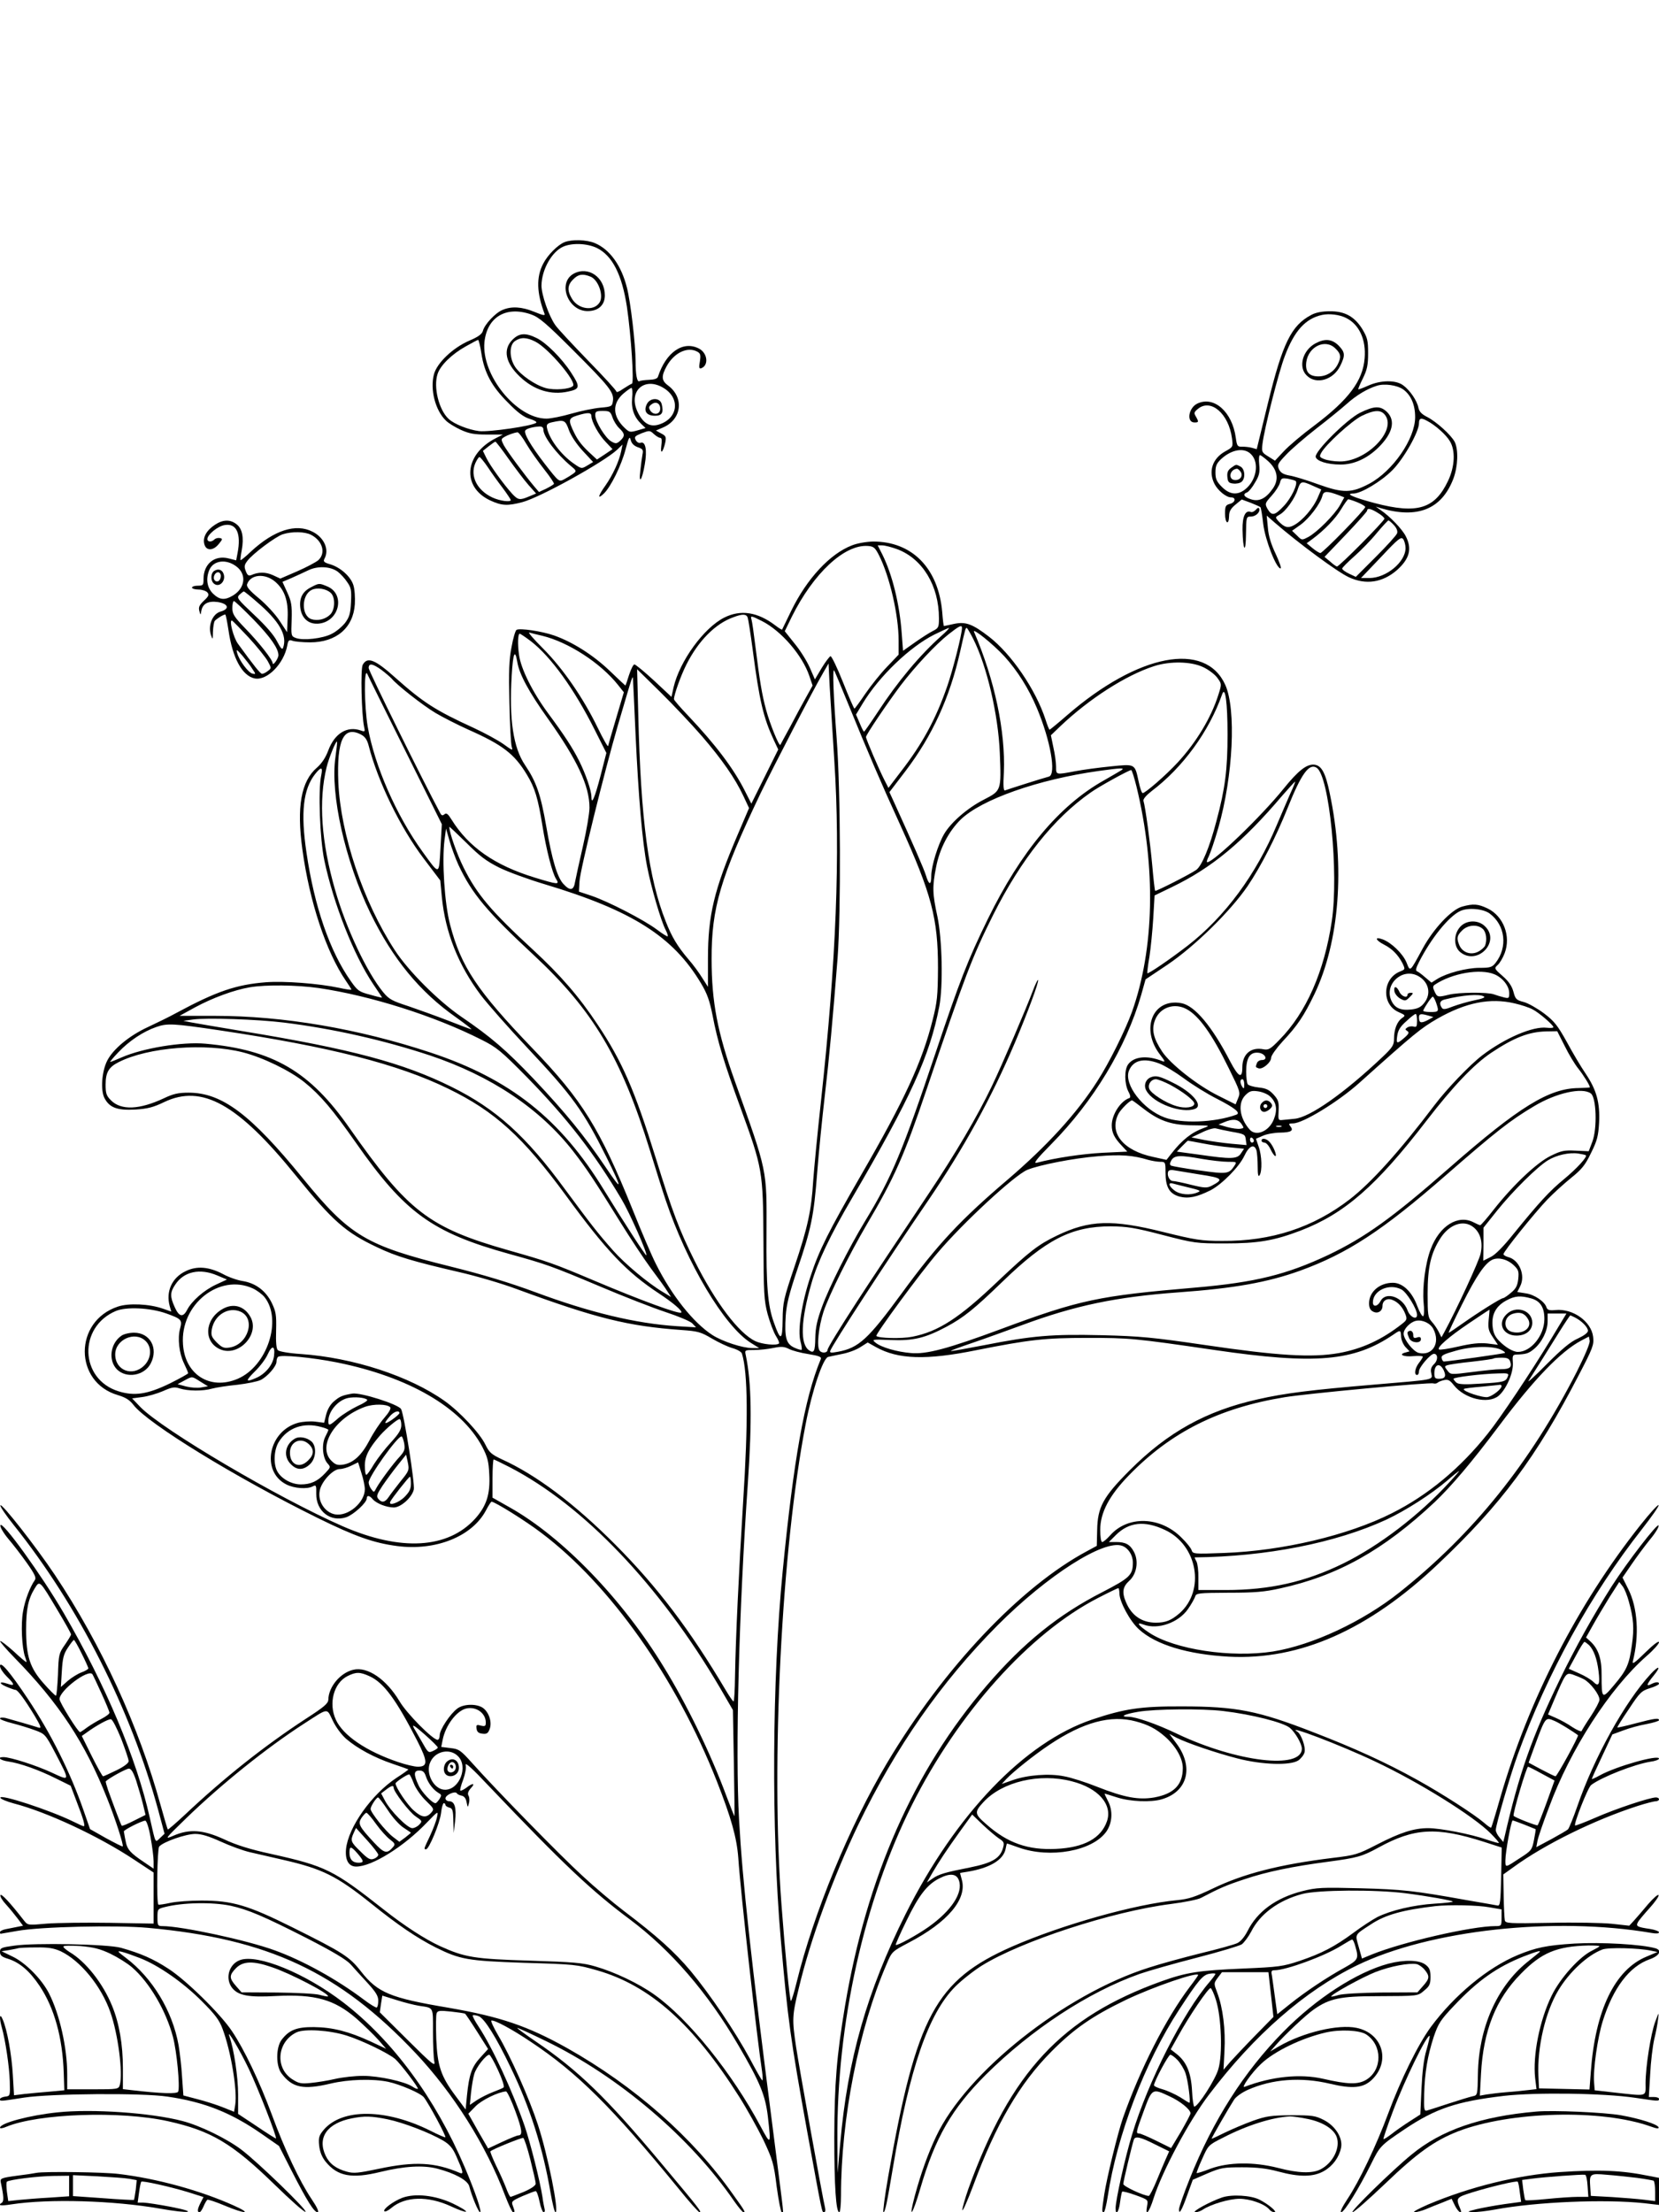 <?xml version="1.0" standalone="no"?>
<!DOCTYPE svg PUBLIC "-//W3C//DTD SVG 20010904//EN"
 "http://www.w3.org/TR/2001/REC-SVG-20010904/DTD/svg10.dtd">
<svg version="1.0" xmlns="http://www.w3.org/2000/svg"
 width="864pt" height="1152pt" viewBox="0 0 864 1152"
 preserveAspectRatio="xMidYMid meet">

<g transform="translate(0,1152) scale(0.1,-0.1)"
fill="#000000" stroke="none">
<path d="M2940 10259 c-35 -14 -88 -67 -111 -112 -37 -70 -34 -153 7 -261 4
-11 -9 -8 -53 10 -66 27 -119 30 -166 10 -37 -15 -94 -76 -102 -109 -5 -17
-24 -31 -71 -51 -87 -38 -168 -116 -184 -175 -21 -79 7 -189 63 -242 12 -12
46 -33 76 -47 44 -20 70 -25 137 -25 l83 0 -37 -19 c-164 -83 -179 -254 -29
-324 60 -28 91 -29 167 -9 92 24 424 208 494 273 l28 27 -7 -35 c-11 -53 -44
-124 -81 -177 -40 -56 -44 -76 -10 -44 37 35 92 147 114 231 17 64 21 71 27
48 4 -17 17 -30 37 -37 26 -9 29 -14 24 -38 -3 -16 -8 -53 -11 -83 -10 -77 9
-52 23 32 13 73 4 122 -22 112 -8 -3 -19 3 -25 14 -9 17 -5 21 31 36 40 15 43
15 63 -4 12 -11 27 -20 33 -20 9 0 10 -13 6 -42 -6 -49 9 -34 21 19 5 28 3 33
-22 46 l-27 15 35 15 c99 41 114 155 29 219 -36 26 -37 49 -7 103 39 69 108
101 158 74 17 -9 19 -17 14 -51 -6 -31 -4 -39 6 -36 41 14 35 79 -11 103 -82
42 -171 -18 -213 -146 -3 -11 -19 -16 -47 -17 -23 -1 -45 -4 -50 -7 -12 -7
-20 33 -20 105 0 86 -26 310 -45 382 -29 116 -90 200 -167 232 -42 18 -120 20
-158 5z m168 -30 c81 -40 131 -138 157 -307 22 -150 38 -396 26 -400 -6 -2
-26 -14 -46 -27 -19 -14 -35 -20 -35 -14 0 6 -67 79 -148 162 -81 84 -158 166
-170 184 -34 48 -72 158 -72 206 1 83 54 177 114 203 47 20 123 17 174 -7z
m-343 -346 c41 -14 77 -44 221 -188 188 -188 213 -219 206 -264 -4 -27 -7 -29
-65 -34 -34 -3 -102 -17 -151 -31 -48 -14 -107 -26 -130 -26 -156 0 -340 227
-323 399 14 130 112 189 242 144z m-258 -203 c15 -100 54 -173 138 -256 50
-52 83 -76 113 -85 24 -7 39 -16 35 -20 -17 -17 -247 -50 -298 -44 -55 7 -129
36 -158 63 -51 46 -81 166 -58 235 15 45 74 103 148 144 32 18 60 33 63 33 3
0 11 -31 17 -70z m950 -181 c87 -54 74 -157 -23 -189 -48 -16 -83 4 -112 62
-54 109 33 190 135 127z m-165 -52 c-5 -58 11 -100 49 -136 l21 -20 -41 -12
c-39 -11 -43 -11 -67 12 -64 60 -67 127 -8 179 19 16 38 30 43 30 4 0 6 -24 3
-53z m-102 -101 c6 -18 22 -44 35 -56 30 -28 31 -41 5 -65 -18 -16 -23 -17
-46 -4 -30 16 -84 103 -84 137 0 19 5 22 39 22 36 0 40 -3 51 -34z m-110 7 c0
-28 39 -99 76 -136 l34 -36 -40 -27 -41 -27 -26 24 c-48 43 -72 73 -92 114
-33 67 -31 77 14 91 56 17 75 17 75 -3z m-117 -73 c11 -30 39 -72 72 -108 l54
-58 -30 -18 c-30 -18 -31 -18 -71 10 -68 47 -130 131 -140 189 -2 15 4 21 27
26 64 14 69 12 88 -41z m-133 2 c0 -35 67 -124 140 -186 33 -27 34 -29 15 -43
-11 -8 -32 -21 -47 -29 -27 -14 -27 -14 -99 78 -78 101 -115 166 -102 178 9 9
39 17 71 19 15 1 22 -5 22 -17z m-88 -75 c20 -34 62 -93 92 -131 30 -38 53
-72 51 -76 -3 -4 -21 -15 -41 -25 l-37 -17 -24 28 c-49 58 -145 188 -160 217
-14 28 -14 31 3 41 20 12 53 23 69 25 6 0 27 -27 47 -62z m-93 -77 c35 -49 81
-110 103 -135 l40 -45 -36 -15 c-49 -21 -58 -19 -88 13 -44 48 -116 148 -135
187 l-18 37 30 24 c17 13 32 24 35 24 3 0 34 -40 69 -90z m-109 -42 c19 -29
54 -78 78 -109 23 -31 42 -60 42 -63 0 -12 -56 -5 -95 13 -80 37 -118 111 -90
178 8 18 18 33 22 33 4 0 24 -24 43 -52z"/>
<path d="M2988 10095 c-86 -47 -31 -195 72 -195 56 0 90 31 90 82 0 94 -86
154 -162 113z m86 -15 c42 -15 72 -101 48 -136 -30 -46 -110 -35 -143 20 -26
42 -24 72 6 101 26 27 49 31 89 15z"/>
<path d="M2669 9751 c-51 -51 -37 -121 38 -192 73 -70 162 -98 252 -78 62 13
64 24 15 99 -48 74 -130 156 -180 180 -57 28 -90 26 -125 -9z m119 -10 c69
-35 217 -210 196 -231 -17 -17 -97 -23 -141 -11 -55 15 -132 68 -160 110 -31
46 -32 114 -1 135 30 21 61 20 106 -3z"/>
<path d="M3368 9414 c-17 -36 0 -59 43 -59 37 0 46 16 35 61 -9 35 -62 34 -78
-2z m70 -28 c-4 -26 -37 -28 -52 -3 -9 15 -7 21 8 32 24 18 48 2 44 -29z"/>
<path d="M6829 9880 c-104 -55 -149 -146 -226 -461 l-58 -238 -25 7 c-14 4
-37 6 -51 6 -24 -1 -27 3 -33 46 -18 134 -112 219 -199 179 -47 -21 -60 -99
-16 -99 22 0 23 3 7 31 -11 18 -10 23 11 40 67 55 160 -25 177 -153 6 -45 6
-46 -36 -69 -66 -37 -88 -104 -55 -169 18 -35 61 -70 86 -70 28 0 23 -27 -6
-34 -22 -6 -25 -12 -25 -51 0 -51 20 -63 21 -12 0 24 9 39 33 59 l33 27 46
-17 c25 -10 48 -20 51 -23 3 -2 10 -43 15 -89 11 -85 68 -230 90 -230 6 0 -6
34 -25 75 -24 50 -38 95 -41 137 l-6 63 40 -35 c128 -111 329 -259 388 -286
88 -41 175 -28 250 37 66 59 80 111 46 177 -19 37 -82 103 -131 136 l-25 18
25 -8 c192 -57 318 -6 379 153 24 64 27 151 7 192 -19 36 -95 105 -144 130
-28 14 -41 28 -45 48 -7 36 -44 91 -80 117 -38 28 -116 27 -181 -2 -27 -12
-50 -21 -52 -19 -2 1 9 27 24 57 22 45 27 69 27 131 0 67 -4 81 -30 125 -41
66 -92 94 -170 93 -39 0 -72 -6 -96 -19z m182 -16 c68 -34 104 -113 96 -209
-9 -118 -83 -216 -262 -351 -61 -45 -132 -105 -158 -133 l-47 -50 -35 22 c-34
21 -35 24 -30 66 9 77 84 373 116 456 49 131 107 196 194 215 37 8 91 2 126
-16z m297 -372 c40 -29 62 -79 62 -144 0 -113 -116 -281 -239 -347 -93 -49
-135 -50 -266 -3 -60 22 -129 43 -151 46 -31 6 -44 14 -53 32 -10 23 -7 30 37
76 26 28 97 89 157 136 61 47 132 105 159 129 49 44 105 78 156 94 39 13 105
4 138 -19z m125 -164 c41 -21 98 -72 117 -104 31 -49 27 -134 -9 -209 -69
-145 -160 -173 -381 -115 -113 30 -158 50 -111 50 39 0 143 62 202 121 59 59
139 200 139 245 0 27 11 30 43 12z m-918 -173 c45 -44 29 -137 -31 -184 -40
-31 -80 -27 -120 13 -28 28 -34 42 -34 76 0 34 6 47 29 69 55 51 121 62 156
26z m90 -37 c48 -44 57 -95 24 -142 -36 -52 -72 -70 -114 -56 -37 12 -45 27
-20 36 9 4 27 26 41 51 22 36 26 53 22 93 -3 28 -1 50 4 50 4 0 24 -15 43 -32z
m143 -103 c13 -13 -23 -90 -63 -131 -47 -50 -62 -52 -85 -12 -13 25 -12 28 23
67 20 22 39 52 43 67 6 24 10 26 42 21 19 -4 37 -9 40 -12z m90 -25 l43 -19
-16 -37 c-24 -59 -82 -126 -128 -150 -30 -16 -49 -10 -80 23 -16 19 -16 20 7
33 31 16 80 84 95 133 14 42 20 44 79 17z m135 -49 l28 -11 -22 -40 c-28 -50
-120 -142 -165 -166 -34 -18 -34 -18 -59 7 l-26 25 45 32 c45 33 102 108 113
150 6 26 25 26 86 3z m97 -37 c22 -9 40 -20 40 -24 0 -14 -221 -240 -234 -240
-6 1 -24 12 -41 26 l-30 25 30 22 c61 45 121 107 150 156 17 28 33 51 37 51 4
0 26 -7 48 -16z m106 -55 c19 -11 34 -25 34 -30 0 -12 -235 -249 -247 -249 -4
0 -21 12 -36 26 l-29 24 111 116 c61 64 111 120 111 125 0 15 21 10 56 -12z
m83 -63 c14 -15 21 -31 17 -43 -3 -10 -53 -65 -111 -123 l-104 -104 -36 17
c-19 9 -35 21 -35 26 0 5 28 33 63 64 34 30 87 84 117 121 30 36 58 66 61 66
3 0 16 -11 28 -24z m61 -120 c0 -73 -101 -156 -188 -156 l-44 0 104 109 c90
96 105 108 116 93 6 -8 12 -30 12 -46z"/>
<path d="M6851 9732 c-67 -36 -91 -123 -46 -167 49 -50 139 -24 175 50 27 55
25 71 -9 106 -35 34 -71 37 -120 11z m104 -27 c29 -28 31 -45 11 -84 -20 -38
-58 -61 -100 -61 -49 0 -69 24 -63 74 11 82 100 124 152 71z"/>
<path d="M7082 9370 c-69 -35 -235 -200 -230 -229 4 -22 61 -40 128 -40 70 -1
140 31 199 89 74 73 90 139 45 184 -35 34 -67 33 -142 -4z m134 -15 c55 -83
-105 -241 -240 -238 -28 0 -64 6 -79 12 -25 10 -27 13 -16 33 23 43 157 165
210 192 68 33 103 34 125 1z"/>
<path d="M6412 9084 c-17 -12 -22 -24 -20 -47 2 -27 8 -33 31 -35 16 -2 35 2
43 9 21 17 18 66 -5 79 -25 13 -22 13 -49 -6z m47 -18 c17 -20 3 -46 -25 -46
-39 0 -32 54 7 59 4 1 12 -5 18 -13z"/>
<path d="M6541 8866 c-8 -9 -20 -15 -27 -12 -28 11 -44 -23 -43 -92 2 -110 17
-131 18 -24 1 90 2 92 25 92 26 0 50 23 44 41 -2 7 -9 5 -17 -5z"/>
<path d="M1119 8787 c-44 -29 -64 -66 -55 -100 9 -37 47 -36 76 1 20 24 20 27
5 30 -9 2 -22 -1 -28 -7 -15 -15 -37 -14 -37 2 0 23 55 68 91 73 61 10 86 -45
66 -147 l-7 -37 -39 10 c-74 19 -131 -29 -131 -107 0 -32 -2 -35 -30 -35 -16
0 -30 -4 -30 -10 0 -5 15 -10 34 -10 18 0 39 -7 46 -15 10 -12 7 -20 -18 -43
-24 -23 -29 -34 -24 -53 6 -23 7 -23 10 -3 6 40 35 56 86 49 56 -9 64 -36 14
-50 -41 -12 -65 -71 -50 -120 10 -29 10 -28 11 15 1 25 5 50 9 56 7 10 45 34
55 34 3 0 10 -37 17 -82 21 -146 72 -238 137 -251 64 -12 151 76 169 171 5 28
9 32 28 25 11 -4 53 -8 91 -8 137 0 225 76 233 199 2 35 -1 80 -8 100 -14 44
-67 91 -119 107 -34 10 -39 15 -31 30 26 47 -2 110 -62 140 -87 45 -201 8
-321 -103 -28 -27 -52 -46 -54 -45 -2 2 1 26 6 52 12 66 3 112 -27 135 -33 26
-71 25 -113 -3z m501 -52 c60 -31 78 -95 38 -132 -13 -11 -62 -37 -110 -58
l-88 -38 -39 18 c-38 17 -75 17 -113 0 -14 -5 -20 0 -28 21 -9 23 -8 32 8 53
27 37 148 127 185 139 48 15 114 14 147 -3z m-390 -164 c55 -40 48 -112 -15
-151 -44 -27 -71 -25 -106 9 -32 32 -38 79 -18 125 22 48 87 56 139 17z m529
-28 c14 -11 37 -35 49 -54 21 -29 23 -44 20 -105 -3 -59 -8 -77 -31 -108 -16
-20 -47 -46 -70 -57 -46 -24 -149 -36 -187 -21 -24 9 -24 12 -21 95 2 75 -1
94 -23 142 l-25 55 47 20 c26 12 65 29 87 40 49 24 116 21 154 -7z m-325 -53
c49 -43 68 -99 64 -189 l-3 -73 -38 58 c-21 33 -69 85 -107 117 -51 42 -68 62
-63 75 18 52 94 58 147 12z m-98 -103 c119 -101 162 -177 138 -241 -4 -11 -13
-1 -31 34 -16 32 -58 81 -119 138 -88 83 -93 89 -77 105 10 9 20 17 23 17 3 0
33 -24 66 -53z m-15 -94 c88 -91 129 -150 129 -185 0 -17 -29 -58 -30 -42 0
18 -71 108 -144 183 -57 59 -66 74 -66 105 0 20 4 36 8 36 5 0 51 -44 103 -97z
m-25 -94 c44 -48 88 -103 99 -123 19 -35 19 -36 0 -50 -11 -9 -24 -15 -30 -15
-9 0 -44 44 -126 157 -24 33 -48 128 -30 120 4 -2 43 -42 87 -89z m18 -162
c19 -28 19 -29 1 -25 -21 4 -70 69 -80 108 -6 21 -2 19 27 -14 18 -22 42 -52
52 -69z"/>
<path d="M1117 8548 c-20 -11 -22 -51 -3 -67 27 -23 63 12 51 49 -7 23 -27 30
-48 18z m33 -27 c0 -24 -18 -37 -31 -24 -13 13 -1 43 17 43 8 0 14 -9 14 -19z"/>
<path d="M1620 8462 c-44 -22 -62 -56 -56 -107 7 -57 46 -89 100 -82 105 14
134 154 41 193 -43 18 -43 18 -85 -4z m102 -29 c25 -22 24 -87 -2 -113 -25
-25 -66 -35 -99 -24 -53 19 -51 126 2 152 28 14 75 7 99 -15z"/>
<path d="M4437 8680 c-115 -44 -235 -174 -316 -340 -25 -52 -47 -97 -48 -99
-1 -1 -17 8 -35 22 -92 70 -180 84 -266 41 -106 -53 -232 -226 -264 -363 l-11
-50 -91 85 c-50 46 -96 84 -102 84 -6 0 -18 -25 -28 -55 -9 -30 -18 -55 -19
-55 -1 0 -38 35 -83 78 -85 81 -192 149 -289 183 -63 22 -178 39 -195 29 -6
-4 -18 -44 -26 -90 -13 -65 -15 -128 -11 -289 2 -113 8 -217 12 -230 7 -21 4
-20 -43 14 -28 20 -98 58 -154 84 -201 92 -264 133 -408 261 -107 96 -147 112
-171 68 -12 -22 -6 -258 7 -322 6 -26 5 -28 -17 -20 -71 25 -136 -15 -169
-103 -14 -38 -34 -68 -59 -90 -83 -71 -107 -205 -76 -428 37 -271 124 -533
226 -682 16 -23 29 -44 29 -46 0 -3 -29 1 -64 9 -109 23 -286 36 -380 29 -155
-12 -258 -47 -466 -159 -36 -20 -104 -53 -151 -75 -97 -45 -180 -114 -211
-175 -28 -56 -35 -153 -14 -194 26 -50 66 -65 160 -60 65 4 95 12 151 39 197
94 383 -9 686 -383 192 -237 259 -296 423 -373 100 -48 188 -74 430 -130 87
-20 220 -59 295 -87 416 -153 581 -194 861 -214 86 -6 101 -11 157 -44 34 -20
82 -43 107 -50 25 -7 48 -20 50 -29 31 -98 33 -356 6 -776 -22 -355 -39 -710
-42 -903 -1 -72 -4 -132 -8 -132 -3 0 -21 26 -40 58 -187 315 -356 538 -575
758 -213 214 -413 364 -592 445 -53 25 -65 35 -85 76 -29 60 -134 172 -213
228 -182 129 -475 225 -748 244 -62 4 -113 13 -120 20 -8 8 -11 41 -9 104 2
80 -1 97 -23 143 -31 62 -83 102 -151 113 -27 4 -73 20 -102 36 -74 39 -138
44 -196 15 -71 -34 -103 -106 -82 -182 l8 -28 -43 15 c-71 25 -178 30 -235 11
-230 -76 -230 -394 0 -461 40 -12 61 -25 81 -51 74 -97 532 -378 960 -589 195
-96 291 -130 414 -146 201 -26 390 50 462 186 13 25 26 45 29 45 17 0 179
-101 260 -163 358 -270 701 -755 913 -1292 75 -191 104 -294 112 -400 12 -181
98 -944 124 -1113 4 -29 4 -49 0 -45 -5 5 -34 56 -64 113 -75 139 -206 333
-308 456 -85 101 -175 182 -352 316 -55 42 -151 123 -212 180 -113 103 -450
448 -574 587 -61 68 -69 73 -113 78 l-48 6 7 35 c14 75 72 153 123 165 52 12
102 -24 102 -73 0 -19 -4 -21 -26 -16 -22 6 -25 4 -22 -16 2 -17 11 -24 30
-26 23 -3 30 2 38 24 14 36 -4 89 -36 111 -34 22 -100 20 -132 -4 -37 -27 -92
-110 -92 -139 0 -13 -5 -24 -11 -24 -25 0 -162 138 -199 202 -68 113 -165 180
-239 163 -68 -15 -130 -89 -131 -156 -1 -20 -22 -38 -118 -100 -217 -142 -424
-306 -631 -501 -46 -43 -86 -77 -87 -75 -2 2 -19 60 -38 128 -112 407 -308
835 -551 1199 -99 148 -278 376 -283 361 -2 -6 29 -52 70 -103 338 -423 609
-959 752 -1484 l33 -123 -23 -22 c-27 -25 -22 -35 -54 106 -69 308 -229 688
-448 1065 -114 196 -324 487 -330 457 -2 -9 16 -40 41 -70 24 -28 68 -85 97
-126 43 -61 50 -78 41 -90 -24 -34 -51 -103 -61 -163 -12 -65 -6 -191 11 -237
5 -13 8 -25 7 -26 -2 -2 -32 23 -67 56 -36 32 -67 56 -70 53 -3 -2 31 -42 75
-87 232 -237 368 -444 482 -732 43 -107 87 -244 81 -250 -2 -2 -41 18 -87 43
l-83 47 -33 95 c-69 199 -169 400 -290 582 -94 141 -146 202 -146 172 0 -11
16 -35 35 -54 43 -42 44 -52 4 -38 -44 15 -48 2 -4 -16 21 -9 41 -16 46 -16
11 0 48 -50 99 -134 31 -52 37 -67 23 -63 -34 11 -148 44 -175 51 -16 3 -28 2
-28 -3 0 -5 29 -16 65 -25 35 -9 88 -25 117 -36 52 -19 55 -22 105 -117 79
-152 80 -149 -19 -103 -80 37 -214 80 -250 80 -36 0 -17 -17 26 -23 61 -9 157
-43 247 -88 l77 -38 31 -82 c36 -93 46 -129 37 -129 -4 0 -28 11 -54 24 -120
59 -387 147 -380 124 3 -7 33 -19 69 -29 171 -44 440 -169 626 -292 l103 -68
0 -133 0 -133 -227 4 c-126 2 -273 0 -328 -4 -100 -9 -100 -9 -120 16 -74 95
-119 143 -123 132 -2 -7 11 -29 30 -49 19 -21 46 -54 61 -74 l27 -36 -30 -6
c-17 -3 -43 -9 -60 -12 -16 -3 -30 -10 -30 -15 0 -5 1 -9 3 -9 1 0 40 7 87 15
123 22 514 31 680 16 626 -57 996 -230 1394 -652 196 -208 368 -480 466 -741
19 -49 37 -88 42 -88 10 0 10 3 -1 33 -9 23 -6 26 50 51 33 14 64 26 69 26 5
0 14 -25 20 -55 6 -30 16 -55 21 -55 6 0 8 8 5 18 -2 9 -8 37 -11 62 -12 80
-63 282 -93 370 -62 179 -168 409 -239 516 -20 30 -34 57 -31 59 3 3 17 1 31
-4 30 -12 91 -109 167 -268 100 -206 168 -420 207 -650 10 -57 21 -103 26
-103 20 0 -40 299 -92 457 -45 137 -142 355 -206 463 -24 41 -40 76 -36 78 15
5 108 -45 206 -111 241 -160 423 -341 765 -759 57 -71 108 -128 113 -128 13 0
3 14 -199 255 -284 340 -431 483 -655 635 -56 38 -99 70 -95 70 5 0 72 -31
150 -69 379 -184 753 -503 980 -834 22 -31 43 -57 48 -57 11 0 8 6 -56 95
-209 296 -512 562 -861 759 -207 116 -349 164 -620 211 -303 51 -368 78 -455
189 -60 77 -93 98 -358 230 -229 114 -311 139 -472 139 -58 0 -131 -5 -163
-12 -32 -7 -60 -11 -62 -9 -11 10 -6 290 4 302 21 25 139 66 188 66 33 0 71
-12 133 -40 48 -22 116 -47 151 -55 35 -8 114 -26 174 -40 205 -47 279 -84
460 -229 138 -111 237 -178 334 -227 127 -63 167 -70 456 -80 272 -8 279 -9
387 -40 273 -79 498 -279 738 -658 40 -63 96 -164 126 -225 48 -103 54 -121
69 -243 10 -73 22 -133 26 -133 11 0 17 -61 -41 395 -121 940 -163 1327 -181
1650 -20 356 -1 1082 46 1755 22 321 19 521 -11 663 -6 27 -5 27 45 27 27 0
72 5 100 11 40 8 55 7 79 -5 17 -9 62 -21 101 -27 60 -10 71 -15 65 -28 -84
-202 -141 -523 -198 -1106 -55 -562 -59 -1342 -10 -1910 36 -416 51 -524 138
-1005 80 -436 76 -420 88 -420 6 0 8 10 5 23 -12 47 -136 737 -151 838 -21
143 -21 161 14 305 60 254 181 583 310 852 196 405 431 742 725 1038 259 260
556 450 650 414 32 -12 55 -49 55 -87 0 -65 -16 -80 -159 -154 -229 -117 -410
-263 -601 -485 -381 -443 -626 -998 -739 -1669 -44 -265 -55 -402 -56 -685 0
-256 9 -390 26 -390 5 0 9 40 9 88 0 398 92 866 237 1203 28 67 29 67 116 113
203 106 305 227 276 328 -5 18 -9 33 -9 34 0 1 17 4 38 7 116 19 187 61 199
118 3 16 6 29 8 29 1 0 28 -9 61 -21 164 -58 383 -18 455 82 32 45 36 109 10
159 -11 22 -20 40 -18 40 1 0 31 -9 65 -20 69 -22 175 -26 231 -10 137 39 171
170 75 295 l-34 46 37 -20 c56 -28 205 -79 318 -108 127 -33 275 -38 317 -10
14 10 29 29 32 42 7 26 -17 94 -37 107 -69 42 222 -68 403 -154 230 -108 515
-286 603 -375 26 -26 45 -48 43 -50 -1 -2 -29 6 -62 17 -83 29 -242 60 -306
60 -74 0 -144 -22 -268 -86 -99 -51 -112 -55 -230 -69 -277 -34 -464 -82 -625
-160 -91 -43 -123 -54 -185 -60 -216 -20 -600 -128 -860 -242 -397 -175 -498
-361 -644 -1196 -18 -103 -29 -187 -25 -187 9 0 19 51 49 230 87 520 185 804
325 945 33 33 95 82 138 109 204 127 677 282 984 321 70 9 142 23 158 32 97
51 132 66 226 97 115 39 252 67 434 91 155 21 178 27 264 74 186 102 302 109
549 30 l93 -30 -3 -152 c-3 -128 -5 -152 -18 -150 -8 2 -80 14 -160 28 -278
50 -336 56 -555 62 -202 5 -227 4 -303 -15 -137 -35 -234 -106 -285 -208 -16
-31 -36 -55 -54 -63 -15 -7 -100 -31 -188 -52 -88 -22 -210 -55 -271 -75 -440
-139 -951 -545 -1108 -878 -43 -90 -81 -197 -111 -308 -36 -134 -13 -105 28
36 78 266 164 415 341 592 238 236 533 430 801 525 46 16 179 54 296 84 117
30 223 62 236 70 12 9 34 38 49 66 46 92 142 163 265 196 81 22 383 24 539 4
117 -15 239 -37 246 -43 2 -3 -40 -8 -93 -11 -112 -7 -229 -35 -300 -70 -26
-14 -82 -50 -123 -81 -99 -73 -166 -108 -281 -147 -87 -29 -108 -32 -294 -40
-233 -10 -296 -20 -425 -66 -520 -187 -786 -472 -1007 -1082 -18 -52 -32 -101
-31 -110 2 -8 27 50 57 129 118 319 241 530 406 696 119 120 213 185 389 270
145 69 376 148 376 129 0 -2 -20 -31 -44 -62 -125 -166 -258 -427 -348 -683
-27 -78 -84 -312 -97 -397 -13 -86 -13 -93 -3 -93 5 0 14 37 21 82 48 318 194
701 372 973 101 155 124 182 159 187 16 3 30 2 30 -1 0 -3 -14 -22 -30 -41
-138 -160 -320 -517 -404 -795 -36 -117 -86 -342 -86 -384 0 -42 17 -20 23 30
4 29 9 54 11 56 3 3 34 -5 70 -18 66 -24 66 -24 60 -56 -11 -60 11 -34 34 40
45 141 185 404 289 540 236 311 500 541 769 672 380 185 1031 256 1537 169 23
-4 37 -3 37 4 0 5 -21 13 -46 17 -68 10 -75 14 -64 35 5 10 33 43 61 74 28 31
49 61 47 67 -2 7 -26 -14 -54 -46 -27 -32 -60 -71 -74 -86 l-25 -27 -90 10
c-49 5 -194 8 -322 5 -215 -4 -232 -3 -236 13 -2 10 -5 67 -6 128 l-2 111 53
38 c163 119 424 247 648 319 41 13 83 24 93 24 9 0 17 5 17 10 0 6 -7 10 -16
10 -32 0 -212 -60 -314 -105 -57 -25 -105 -43 -107 -41 -8 8 67 199 84 211 56
42 226 108 308 121 25 3 45 11 45 16 0 23 -223 -40 -308 -87 -23 -13 -42 -21
-42 -19 0 3 24 56 54 119 l53 113 57 21 c31 12 86 27 121 33 36 7 65 16 65 20
0 13 -22 10 -121 -16 -52 -14 -95 -23 -96 -22 -2 1 25 45 60 96 57 87 66 95
110 109 26 8 47 18 47 23 0 11 -17 10 -41 -2 -28 -15 -23 0 12 43 42 51 30 58
-15 9 -133 -144 -294 -434 -381 -687 -21 -60 -43 -115 -49 -121 -6 -6 -46 -29
-88 -52 l-77 -41 6 32 c3 18 30 97 60 175 111 302 316 619 508 788 36 31 65
64 65 72 0 10 -28 -11 -71 -53 -56 -55 -70 -65 -65 -45 34 134 25 277 -24 375
l-30 60 48 70 c26 38 69 96 95 128 27 32 47 65 45 73 -3 18 -164 -191 -244
-316 -97 -153 -190 -320 -270 -485 -147 -303 -213 -492 -288 -819 l-7 -28 -19
23 c-11 12 -20 30 -20 39 0 27 75 285 115 395 154 423 379 832 647 1173 49 63
88 118 86 124 -2 6 -45 -41 -95 -104 -327 -412 -582 -910 -729 -1417 -24 -85
-46 -156 -48 -158 -2 -3 -19 9 -37 25 -50 43 -217 151 -349 224 -162 90 -329
166 -539 247 -290 113 -403 135 -686 135 -213 1 -299 -12 -466 -68 -352 -118
-712 -493 -973 -1014 -200 -400 -302 -756 -340 -1193 l-14 -154 -1 170 c-4
606 138 1245 388 1745 242 482 613 895 968 1078 56 29 104 52 107 52 3 0 6
-13 6 -28 0 -43 56 -146 102 -187 88 -80 253 -130 468 -142 369 -19 727 139
1089 482 328 310 511 555 733 984 73 140 80 158 75 199 -9 80 -105 149 -196
140 -32 -3 -42 0 -47 14 -9 30 -63 67 -108 73 l-44 7 15 30 c29 57 -5 138 -63
152 -13 4 -24 10 -24 15 0 14 163 216 229 285 31 32 86 82 123 112 55 44 74
67 104 130 32 64 38 88 42 158 5 104 -13 170 -70 255 -24 35 -68 109 -98 165
-48 86 -65 108 -119 149 -35 26 -82 53 -105 59 -39 10 -44 15 -54 53 -8 30
-25 55 -56 82 -45 39 -45 41 -26 58 11 10 27 37 36 61 34 89 -6 193 -88 233
-50 24 -75 26 -133 10 -55 -15 -148 -113 -205 -217 -69 -127 -65 -124 -85 -74
-19 46 -80 105 -126 121 -42 15 -36 -5 9 -28 43 -22 73 -53 96 -97 15 -32 15
-32 -15 -44 -90 -38 -94 -171 -6 -210 38 -17 38 -18 18 -32 -25 -18 -41 -58
-41 -107 0 -33 -7 -45 -62 -97 -199 -188 -377 -313 -456 -320 -21 -2 -48 -5
-61 -6 -24 -3 -25 -1 -22 49 2 44 -1 55 -26 83 -23 25 -39 33 -78 37 -28 3
-53 11 -57 17 -4 6 -8 36 -8 66 0 72 20 102 63 98 36 -3 53 -38 19 -38 -11 0
-23 -7 -26 -16 -8 -21 -8 -21 8 -27 20 -8 66 30 66 55 0 11 27 49 59 84 78 83
112 134 166 246 131 273 161 665 80 1048 -22 107 -43 144 -80 148 -40 4 -84
-31 -160 -125 -115 -143 -364 -383 -398 -383 -4 0 -1 13 8 30 8 16 31 83 50
149 77 270 94 616 36 745 -104 229 -453 162 -823 -158 -48 -42 -90 -76 -92
-76 -2 0 -12 24 -21 53 -51 156 -178 342 -295 432 -86 66 -121 79 -182 66 -27
-6 -50 -11 -52 -11 -2 0 -6 33 -9 73 -20 228 -157 368 -361 367 -35 -1 -82 -9
-109 -20z m140 -50 c56 -110 103 -312 103 -446 l0 -73 -60 -63 c-34 -35 -84
-98 -113 -140 -29 -43 -54 -77 -57 -78 -3 0 -30 62 -60 138 -30 75 -59 136
-65 135 -5 -2 -26 -29 -46 -62 l-35 -59 -27 62 c-15 34 -50 90 -79 125 l-51
64 37 76 c112 225 273 376 395 368 30 -2 38 -8 58 -47z m96 30 c132 -50 217
-190 217 -360 0 -46 -2 -51 -32 -66 -18 -9 -60 -36 -94 -60 l-61 -43 -7 92
c-11 152 -49 305 -101 410 l-24 47 24 0 c13 0 48 -9 78 -20z m-779 -356 c3 -8
15 -84 26 -167 35 -268 56 -355 110 -471 l23 -49 -70 -141 -70 -141 -33 65
c-59 118 -155 244 -296 393 -41 43 -74 81 -74 86 0 23 36 124 65 181 62 123
151 213 245 246 47 18 67 17 74 -2z m74 -18 c101 -51 211 -179 247 -286 l17
-50 -35 -63 c-19 -34 -56 -102 -82 -152 -27 -49 -50 -92 -51 -94 -7 -8 -55
111 -74 182 -22 80 -34 155 -56 332 -8 66 -17 128 -20 138 -7 22 -3 22 54 -7z
m1042 -36 c0 -32 -47 -218 -77 -304 -59 -170 -128 -298 -242 -445 l-64 -84
-20 39 c-27 52 -97 215 -97 226 0 12 111 176 180 268 77 101 183 214 250 267
56 44 70 51 70 33z m-108 -42 c-112 -100 -226 -236 -330 -395 -37 -56 -69
-102 -72 -103 -3 0 -13 20 -23 45 l-19 44 35 58 c86 142 245 294 372 358 39
19 73 35 77 35 4 0 -14 -19 -40 -42z m167 -16 c71 -141 130 -395 138 -593 8
-197 8 -196 -83 -243 -86 -44 -171 -118 -207 -179 -32 -55 -67 -168 -67 -218
0 -51 -12 -50 -28 3 -11 35 -66 161 -167 383 l-23 50 84 110 c139 183 230 381
284 620 28 124 28 125 35 125 2 0 18 -26 34 -58z m162 -90 c68 -75 126 -167
169 -269 71 -169 102 -345 63 -357 -38 -10 -219 -68 -229 -72 -8 -3 -10 24 -6
93 9 214 -48 483 -155 732 -12 26 98 -62 158 -127z m-2406 107 c135 -33 302
-141 393 -255 l31 -39 -40 -135 c-22 -74 -41 -139 -42 -145 -2 -5 -26 37 -54
95 -75 155 -182 310 -285 413 -49 49 -81 86 -71 83 10 -3 41 -11 68 -17z m-59
-29 c104 -81 225 -249 330 -458 l62 -123 -30 -117 c-31 -119 -48 -157 -48
-111 0 33 -30 119 -64 187 -34 68 -78 135 -161 247 -82 111 -142 232 -152 305
-8 57 -6 110 4 110 3 0 30 -18 59 -40z m-72 -107 c10 -63 60 -156 160 -296
152 -214 216 -349 216 -463 0 -28 -15 -118 -34 -200 -19 -82 -37 -166 -41
-186 -7 -46 -26 -49 -61 -11 -32 35 -59 125 -89 299 -29 167 -52 233 -110 319
-62 91 -84 238 -70 469 7 116 17 139 29 69z m3572 -27 c28 -13 61 -38 74 -56
23 -32 23 -32 5 -89 -37 -117 -114 -246 -212 -352 -60 -65 -168 -159 -182
-159 -5 0 -14 27 -21 60 -20 94 -17 92 -145 79 -60 -6 -144 -17 -185 -25 -102
-19 -100 -20 -100 24 0 20 -6 65 -14 100 l-13 63 51 49 c150 142 340 264 486
311 83 27 193 25 256 -5z m-4280 -14 c21 -16 46 -37 54 -46 27 -33 159 -137
227 -178 37 -22 115 -62 173 -88 178 -79 239 -126 304 -234 42 -69 58 -124 81
-266 20 -125 51 -246 71 -277 20 -31 10 -30 -111 7 -209 64 -345 159 -434 303
-18 29 -26 35 -36 27 -10 -9 -16 -7 -23 7 -91 170 -372 739 -372 754 0 27 20
24 66 -9z m2359 -472 c32 -487 10 -1044 -69 -1771 -19 -173 -37 -361 -41 -419
-9 -151 -28 -241 -97 -445 -57 -169 -61 -186 -62 -277 -1 -111 -11 -114 -46
-14 -32 89 -40 190 -38 466 1 335 7 309 -166 793 -89 250 -120 409 -120 632
-1 267 46 425 255 864 67 139 272 535 328 631 l26 45 6 -120 c4 -66 15 -239
24 -385z m-2232 46 l188 -378 -7 -124 c-8 -144 -4 -143 -93 -20 -138 191 -250
448 -286 652 -18 105 -20 313 -2 274 6 -14 96 -195 200 -404z m1543 80 c104
-121 172 -218 216 -312 l29 -62 -59 -138 c-123 -287 -155 -420 -155 -646 l0
-147 -30 47 c-16 26 -48 70 -72 97 -57 67 -87 117 -118 197 -89 223 -130 527
-143 1078 l-6 235 122 -120 c67 -66 164 -169 216 -229z m757 179 c111 -272
171 -412 275 -640 164 -361 197 -488 197 -745 -1 -145 -4 -178 -28 -272 -54
-216 -146 -416 -373 -808 -168 -291 -219 -392 -263 -527 -46 -138 -68 -282
-52 -339 6 -21 8 -40 6 -43 -3 -2 -21 3 -40 12 -41 20 -50 52 -43 165 4 59 18
116 61 243 72 212 85 273 103 504 8 105 26 282 39 395 24 204 42 403 67 720
18 244 16 876 -5 1148 -16 212 -22 360 -13 351 2 -2 33 -76 69 -164z m-1103
-170 c15 -323 35 -560 60 -687 21 -108 72 -284 97 -331 8 -16 13 -31 10 -33
-2 -2 -28 14 -57 36 -67 50 -251 145 -339 175 l-66 22 3 53 c3 59 130 573 199
810 84 286 78 268 80 235 1 -16 7 -142 13 -280z m3083 0 c0 -180 -12 -280 -58
-451 -35 -135 -76 -233 -105 -254 -33 -23 -210 -113 -214 -109 -2 2 -9 61 -15
131 -11 122 -36 306 -46 338 -2 9 14 28 42 50 163 123 300 311 368 505 16 45
28 -44 28 -210z m-4513 0 c21 -11 32 -27 40 -58 47 -184 164 -426 286 -587
l87 -115 8 -85 c18 -186 86 -356 203 -512 36 -47 145 -171 242 -274 237 -252
291 -327 412 -569 86 -174 85 -185 -6 -50 -108 160 -206 280 -373 457 -144
151 -222 218 -376 323 -120 82 -277 239 -347 347 -165 253 -282 604 -294 873
-9 221 27 297 118 250z m-133 -118 c-28 -192 51 -542 182 -812 116 -238 257
-410 445 -542 49 -35 85 -63 81 -63 -4 0 -57 20 -118 44 -62 24 -156 58 -209
76 -86 28 -102 36 -133 74 -85 104 -192 331 -249 529 -73 252 -88 467 -45 642
12 49 49 139 54 133 2 -2 -2 -38 -8 -81z m5110 -55 c66 -42 116 -549 79 -798
-39 -262 -133 -477 -272 -618 -47 -49 -58 -55 -84 -50 -65 13 -110 -25 -110
-94 0 -62 -20 -52 -64 32 -94 182 -184 289 -253 302 -150 28 -216 -135 -110
-270 24 -31 27 -38 11 -32 -78 32 -149 25 -179 -17 -20 -28 -19 -100 1 -140
11 -20 13 -32 6 -35 -46 -15 -92 -86 -92 -142 0 -38 13 -65 52 -106 l29 -31
-128 -6 c-109 -6 -244 -26 -344 -52 -19 -5 -1 19 76 97 221 224 389 503 468
776 l23 82 115 77 c142 96 327 278 416 408 71 105 148 256 209 408 71 178 112
234 151 209z m-5184 -39 c-17 -78 -7 -332 16 -443 48 -227 154 -495 254 -644
26 -38 47 -70 47 -71 0 -1 -28 5 -62 15 -58 15 -66 21 -101 71 -109 154 -190
388 -231 670 -31 208 -17 329 45 408 32 40 41 38 32 -6z m4167 26 c-8 -5 -49
-29 -91 -53 -232 -130 -432 -370 -604 -721 -105 -214 -149 -329 -270 -690
-176 -525 -230 -654 -371 -886 -82 -135 -185 -340 -223 -444 -25 -68 -34 -108
-35 -162 -1 -70 -7 -82 -32 -65 -48 32 -44 156 12 349 32 112 98 251 212 445
306 524 404 739 454 998 20 107 15 348 -10 467 -26 119 -27 156 -7 257 18 95
65 186 128 248 108 105 404 209 717 253 121 17 140 17 120 4z m79 -86 c102
-421 93 -844 -24 -1173 -35 -96 -118 -264 -180 -360 -107 -168 -262 -337 -465
-511 -248 -211 -367 -338 -554 -594 -175 -239 -224 -284 -331 -304 -37 -7 -45
-6 -41 5 14 36 288 458 511 784 185 272 329 534 450 819 66 156 128 322 121
328 -2 2 -14 -22 -26 -54 -36 -96 -158 -381 -214 -498 -76 -159 -191 -354
-329 -560 -139 -207 -325 -487 -372 -560 -98 -151 -155 -245 -155 -254 0 -16
-28 -20 -41 -5 -17 20 -6 124 20 204 30 89 134 298 226 455 143 242 194 357
310 700 203 600 236 687 348 912 145 288 315 502 507 636 43 31 198 116 211
117 4 0 16 -39 28 -87z m801 -35 c-15 -35 -47 -108 -70 -163 -108 -259 -271
-479 -464 -629 -92 -71 -206 -149 -211 -144 -1 1 3 40 11 85 7 45 16 136 20
201 l7 119 91 44 c207 100 368 233 575 477 34 39 64 72 66 72 2 0 -9 -28 -25
-62z m-4120 -386 c47 -23 154 -62 238 -87 453 -136 668 -272 813 -516 32 -53
45 -91 60 -166 26 -137 60 -248 146 -483 114 -313 117 -327 119 -690 1 -277 3
-312 22 -384 12 -43 31 -94 43 -113 12 -19 19 -36 16 -39 -12 -12 -87 -5 -123
12 -86 40 -209 203 -317 419 -78 157 -115 253 -202 535 -110 354 -175 503
-303 695 -96 145 -193 257 -337 390 -215 198 -291 287 -360 426 -35 70 -75
183 -75 213 0 3 39 -34 88 -82 70 -70 104 -96 172 -130z m-212 13 c70 -149
148 -242 389 -466 311 -289 458 -535 608 -1020 31 -101 68 -218 82 -259 111
-330 304 -654 442 -742 l45 -28 -36 0 c-51 0 -155 34 -208 68 -99 64 -212 206
-294 370 -21 41 -75 167 -121 282 -171 424 -262 571 -523 842 -287 299 -371
424 -428 643 -29 110 -43 332 -29 441 l8 59 18 -63 c10 -35 31 -92 47 -127z
m5370 -252 c82 -61 95 -175 31 -257 -18 -23 -28 -26 -84 -26 -67 0 -170 -27
-220 -58 l-30 -19 -32 27 c-17 15 -37 30 -43 32 -9 3 -6 17 10 48 63 124 155
238 215 266 40 19 119 12 153 -13z m26 -317 c42 -18 76 -61 76 -98 0 -26 -2
-28 -27 -22 -16 4 -39 11 -53 16 -32 12 -184 11 -235 -2 -57 -14 -60 -13 -74
17 -10 21 -9 28 1 35 89 60 237 86 312 54z m-401 -7 c58 -30 73 -94 34 -142
-17 -22 -34 -30 -68 -34 -56 -6 -86 8 -104 49 -35 84 57 168 138 127z m-5724
-64 c270 -40 601 -144 848 -269 80 -40 102 -58 239 -197 209 -214 350 -396
491 -634 42 -70 137 -285 129 -292 -3 -4 -124 183 -221 341 -226 370 -489 578
-903 715 -375 124 -766 191 -1122 191 l-185 0 82 45 c91 49 202 90 285 104 85
14 242 12 357 -4z m6069 -44 c9 -5 -8 -12 -49 -20 -34 -7 -85 -22 -112 -32
-40 -16 -52 -17 -58 -7 -15 22 -10 37 14 43 96 24 183 30 205 16z m-249 -32
c16 -47 15 -49 -30 -49 -22 0 -39 3 -37 8 12 26 44 72 50 72 3 0 11 -14 17
-31z m409 -4 c35 -8 77 -22 93 -31 33 -16 109 -82 109 -93 0 -4 -15 -5 -34 -3
-73 9 -219 -54 -337 -144 -64 -49 -184 -174 -249 -260 -180 -238 -328 -402
-440 -489 -192 -148 -409 -219 -665 -217 -108 0 -139 5 -305 46 -269 67 -386
63 -555 -18 -98 -47 -144 -83 -306 -236 -202 -193 -311 -264 -448 -291 -55
-11 -175 -8 -187 4 -7 7 228 327 319 433 132 156 400 404 467 432 63 26 243
61 368 71 119 10 183 5 262 -19 19 -5 47 -10 62 -10 27 0 28 -2 28 -55 0 -77
20 -111 72 -126 47 -12 91 -3 163 33 59 31 148 121 175 178 25 54 53 66 64 28
3 -13 6 -50 6 -83 0 -42 3 -56 10 -45 14 22 12 102 -5 149 l-14 41 37 16 c20
9 61 16 90 16 56 1 71 10 52 33 -10 13 -8 15 14 15 51 0 233 111 343 209 291
261 322 286 410 337 148 84 274 109 401 79z m-1710 -29 c65 -34 134 -130 223
-312 57 -116 60 -123 47 -153 l-13 -32 -90 45 c-109 54 -248 164 -292 229 -47
71 -57 116 -37 167 26 64 99 89 162 56z m1202 -62 c0 -29 -3 -34 -17 -30 -10
3 -25 1 -33 -4 -13 -9 -13 -11 -1 -19 11 -7 9 -14 -15 -35 -39 -34 -44 -33
-37 12 4 27 16 47 47 74 22 21 44 38 49 38 4 0 7 -16 7 -36z m60 27 l25 -7
-31 -17 c-34 -17 -44 -14 -44 15 0 19 9 21 50 9z m-5961 -36 c258 -32 521 -92
760 -171 319 -107 573 -277 746 -499 69 -89 109 -149 246 -370 51 -82 122
-190 159 -240 37 -49 76 -103 86 -120 l19 -29 -43 26 c-76 45 -198 147 -259
216 -84 95 -115 136 -252 321 -202 276 -357 416 -589 531 -252 125 -521 197
-1087 290 -132 22 -256 43 -275 47 l-35 7 50 7 c70 10 336 1 474 -16z m-331
-41 c569 -85 924 -175 1186 -303 243 -118 389 -251 613 -556 211 -289 316
-399 484 -510 73 -48 125 -92 117 -100 -10 -10 -205 61 -453 166 -215 91 -242
100 -446 158 -415 118 -524 202 -829 637 -206 295 -398 407 -750 439 -120 11
-327 -23 -438 -72 -29 -13 -55 -23 -58 -23 -3 0 16 23 42 50 57 60 129 108
198 132 58 20 85 19 334 -18z m7001 -81 c21 -43 53 -96 71 -118 27 -34 60 -87
60 -97 0 -2 -26 -3 -58 -4 -154 -1 -310 -97 -671 -413 -301 -264 -441 -364
-633 -456 -219 -103 -381 -143 -693 -170 -504 -43 -601 -63 -1012 -216 -278
-103 -388 -132 -468 -125 -74 6 -156 30 -185 54 -21 17 -19 18 78 14 118 -5
180 10 291 69 91 49 143 91 291 234 228 221 361 289 565 289 85 -1 125 -7 270
-45 166 -43 174 -44 325 -44 172 0 255 14 394 67 228 88 393 231 656 573 138
179 246 292 335 352 120 80 197 110 287 112 l58 1 39 -77z m-6884 -33 c105
-27 245 -95 321 -156 83 -67 148 -144 267 -314 255 -365 396 -468 800 -580
188 -52 218 -62 474 -170 120 -51 272 -110 338 -132 67 -22 129 -48 140 -59
l20 -21 -100 6 c-214 14 -452 71 -737 177 -132 49 -270 91 -443 134 -439 109
-523 159 -767 458 -273 335 -422 447 -596 447 -53 0 -80 -6 -128 -29 -128 -60
-223 -64 -276 -11 -24 24 -28 36 -28 82 0 63 16 91 68 117 153 78 451 101 647
51z m4772 -58 c27 -10 84 -45 128 -77 44 -33 123 -82 175 -108 95 -49 123 -73
98 -82 -114 -41 -285 -47 -373 -14 -113 42 -212 172 -186 242 22 56 77 70 158
39z m443 -109 c0 -22 -2 -25 -10 -13 -13 20 -13 40 0 40 6 0 10 -12 10 -27z
m135 -63 c33 -31 39 -69 19 -119 -25 -63 -93 -91 -126 -53 -53 60 -63 138 -22
179 21 21 32 25 66 20 22 -3 51 -15 63 -27z m1670 16 c29 -21 34 -182 8 -251
l-19 -50 -68 3 c-59 3 -75 0 -130 -27 -72 -35 -195 -151 -296 -279 -35 -45
-67 -82 -71 -82 -4 0 -20 7 -35 15 -81 42 -178 -19 -223 -140 -28 -73 -44
-199 -37 -277 4 -37 3 -69 -2 -72 -5 -3 -19 21 -31 53 -27 74 -76 121 -127
121 -69 0 -124 -47 -124 -107 0 -22 6 -36 21 -43 24 -13 49 2 49 30 0 27 24
42 51 31 30 -11 54 -38 68 -74 10 -26 8 -31 -16 -50 -105 -83 -209 -131 -330
-153 -141 -25 -318 -14 -698 42 -273 40 -337 46 -537 51 -259 6 -359 -2 -613
-52 -93 -18 -171 -32 -173 -30 -2 2 50 21 115 43 65 22 180 64 257 92 276 102
487 146 811 170 293 21 466 52 636 113 247 90 428 208 759 497 259 226 335
286 460 360 115 69 250 99 295 66z m-2321 -86 c80 -60 143 -80 255 -80 83 -1
85 -1 50 -14 -62 -22 -113 -62 -169 -134 l-25 -32 -68 15 c-158 33 -233 126
-182 225 12 23 59 70 71 70 2 0 32 -22 68 -50z m501 -72 c15 -22 14 -23 -6
-26 -12 -2 -42 2 -68 9 l-45 13 29 12 c45 19 72 17 90 -8z m208 -15 c-7 -2
-19 -2 -25 0 -7 3 -2 5 12 5 14 0 19 -2 13 -5z m-256 -27 c64 -11 68 -14 71
-40 l4 -29 -79 7 c-43 4 -107 13 -143 20 l-65 13 55 26 c30 15 63 24 72 21 10
-3 48 -11 85 -18z m113 -47 c0 -5 -4 -9 -10 -9 -5 0 -10 7 -10 16 0 8 5 12 10
9 6 -3 10 -10 10 -16z m-267 -13 c41 -8 106 -18 145 -21 l71 -7 -16 -24 c-19
-30 -51 -31 -216 -7 l-118 16 28 29 c15 15 28 28 29 28 1 0 36 -6 77 -14z
m1996 -62 c9 -8 -47 -69 -112 -123 -76 -62 -131 -122 -265 -287 -52 -65 -95
-109 -119 -120 l-38 -19 1 86 0 86 71 89 c81 101 210 229 265 262 44 27 110
42 158 35 19 -3 37 -7 39 -9z m-1999 -19 c47 -8 107 -15 134 -15 48 0 48 0 34
-22 -28 -42 -39 -43 -182 -23 -74 10 -140 22 -147 25 -8 5 -7 13 2 29 17 25
43 27 159 6z m-12 -81 c119 -18 127 -25 62 -59 -24 -12 -37 -12 -106 5 -43 11
-87 20 -96 20 -18 0 -33 33 -23 51 4 6 17 8 29 5 11 -2 72 -12 134 -22z m-73
-64 c79 -19 83 -21 60 -30 -37 -16 -91 -11 -119 11 -30 23 -34 43 -8 36 9 -3
40 -10 67 -17z m1498 -210 c37 -29 51 -79 38 -138 -8 -39 -126 -293 -190 -411
l-14 -25 -15 30 c-8 16 -24 39 -36 52 -19 21 -21 35 -21 145 0 138 17 211 66
288 47 74 121 99 172 59z m210 -198 c25 -24 28 -32 24 -72 -4 -35 -12 -51 -38
-72 -18 -16 -37 -28 -41 -28 -11 0 -126 -72 -211 -132 -37 -26 -69 -48 -72
-48 -3 0 29 67 70 149 74 148 120 215 159 232 32 13 77 1 109 -29z m-6751 -54
l50 -21 -58 -27 c-62 -29 -126 -85 -150 -132 -21 -40 -42 -35 -64 15 -25 55
-25 77 3 118 45 68 128 86 219 47z m184 -67 c22 -10 50 -31 62 -46 93 -118 14
-359 -140 -425 -143 -61 -275 21 -285 180 -15 207 189 370 363 291z m5983 -6
c27 -14 81 -102 81 -132 0 -29 -36 -12 -49 22 -25 71 -113 102 -141 50 -15
-29 -40 -33 -40 -7 0 62 85 101 149 67z m674 -46 c49 -13 71 -48 70 -110 -1
-84 -70 -169 -138 -169 -25 0 -67 25 -99 59 -21 22 -30 42 -33 78 -5 60 19
103 74 132 43 23 72 25 126 10z m-7109 -78 c81 -29 86 -34 74 -79 -14 -51 -5
-129 20 -181 12 -25 22 -48 22 -52 0 -3 -43 -27 -95 -53 -117 -57 -185 -67
-268 -41 -202 63 -211 334 -14 418 55 23 178 17 261 -12z m6889 -33 c-4 -46
-1 -58 22 -92 l26 -39 -55 7 c-41 4 -82 0 -151 -16 -52 -12 -98 -19 -101 -15
-11 11 51 65 156 136 58 39 106 71 107 71 1 0 -1 -24 -4 -52z m326 -99 c-107
-176 -264 -412 -331 -495 -144 -181 -312 -320 -499 -414 -228 -115 -568 -196
-875 -207 -155 -6 -162 -5 -168 14 -3 11 -27 41 -53 66 -110 111 -280 116
-372 11 -17 -19 -35 -34 -41 -34 -6 0 -10 27 -10 64 0 89 47 178 149 283 218
225 469 351 811 407 115 19 758 79 775 72 7 -2 16 -1 21 3 5 5 20 11 34 14 21
5 31 0 52 -27 56 -70 176 -99 231 -56 40 32 79 120 76 172 -3 37 -1 43 16 44
55 2 66 6 95 30 41 35 70 94 70 144 l0 40 49 0 49 0 -79 -131z m124 110 c35
-18 67 -51 67 -69 0 -10 -20 -25 -52 -40 -39 -17 -83 -54 -163 -134 -60 -61
-103 -100 -94 -86 39 61 109 172 159 253 30 48 56 87 58 87 2 0 13 -5 25 -11z
m-738 -60 c38 -73 -5 -142 -77 -124 -29 8 -78 71 -78 100 0 25 35 61 65 67 33
7 75 -13 90 -43z m-168 -41 c1 -17 12 -41 23 -53 l21 -22 -21 -6 c-40 -10 -11
-24 40 -19 27 2 50 1 50 -3 0 -4 -9 -18 -20 -32 -21 -27 -27 -63 -10 -63 6 0
10 9 10 19 0 21 60 91 78 91 21 0 22 -33 1 -53 -15 -15 -20 -27 -15 -48 7 -36
25 -32 -294 -59 -333 -28 -470 -45 -610 -77 -268 -60 -468 -171 -665 -368
-140 -140 -169 -193 -171 -313 l-2 -82 -48 -26 c-348 -185 -749 -609 -1044
-1104 -196 -329 -383 -783 -471 -1142 -13 -54 -27 -98 -30 -98 -6 0 -30 247
-49 500 -56 743 0 1853 126 2505 33 172 90 342 117 349 7 2 39 8 71 15 33 6
76 22 97 36 l38 24 43 -24 c115 -64 262 -69 523 -16 277 55 356 64 580 64 217
0 242 -2 660 -63 526 -77 726 -59 930 79 39 27 40 27 42 -11z m914 -183 c-244
-476 -536 -839 -921 -1146 -192 -153 -455 -276 -660 -309 -218 -34 -511 10
-644 97 -59 39 -73 59 -30 43 74 -28 182 10 231 81 17 24 33 53 37 64 5 19 15
20 173 21 136 0 188 4 272 23 297 65 536 198 803 449 87 83 191 205 338 401
180 240 319 384 425 440 l40 21 4 -22 c2 -14 -25 -77 -68 -163z m-6784 83 c-6
-46 -45 -93 -94 -114 -55 -24 -56 -16 -6 34 27 26 57 66 67 89 23 51 40 46 33
-9z m6393 32 c12 -6 20 -13 18 -15 -3 -4 -298 -45 -318 -45 -5 0 -10 8 -12 18
-3 14 12 21 77 39 85 24 194 25 235 3z m-6064 -65 c372 -75 646 -234 755 -438
27 -52 34 -75 37 -143 6 -104 -14 -166 -73 -232 -142 -157 -387 -172 -690 -40
-336 147 -938 502 -1054 621 l-43 45 53 7 c30 4 78 18 108 31 45 20 60 23 86
14 43 -14 122 -15 170 -1 22 6 81 15 132 20 50 6 105 17 121 25 37 19 82 72
82 95 0 10 3 21 8 25 12 13 178 -3 308 -29z m6109 5 c10 -30 -2 -40 -48 -40
-23 0 -91 -7 -152 -15 -110 -14 -110 -14 -127 8 -16 21 -16 22 0 28 9 3 66 12
127 18 60 7 112 14 114 17 2 2 21 4 42 4 29 0 39 -5 44 -20z m-346 -46 c14
-31 7 -44 -25 -44 -20 0 -24 5 -24 28 0 49 29 58 49 16z m334 -31 c-10 -28
-20 -31 -140 -38 -84 -6 -117 -4 -128 5 -8 7 -15 16 -15 20 0 8 146 26 232 28
51 2 57 0 51 -15z m-6809 -28 l39 -24 -35 -6 c-19 -4 -55 -1 -79 5 l-44 12 35
19 c43 23 38 23 84 -6z m6776 -23 c0 -15 -44 -50 -71 -57 -25 -6 -136 31 -125
42 2 3 44 8 93 12 48 5 91 9 96 10 4 0 7 -3 7 -7z m-5166 -422 c386 -200 781
-614 1095 -1148 l68 -117 5 -278 c3 -153 4 -276 3 -275 -2 2 -20 48 -41 103
-82 222 -206 478 -327 674 -215 353 -526 675 -800 830 l-92 52 0 100 c0 54 3
99 6 99 3 0 40 -18 83 -40z m4896 -77 c-159 -174 -368 -333 -555 -425 -196
-96 -382 -138 -611 -138 l-143 0 0 64 c1 35 -4 74 -10 85 -7 12 -10 21 -9 21
373 4 735 75 999 197 100 47 233 132 316 203 32 28 60 50 62 50 2 0 -20 -26
-49 -57z m-1483 -250 c170 -79 211 -315 76 -434 -43 -37 -72 -49 -123 -49 -73
0 -127 37 -156 107 -22 51 -17 80 17 111 39 35 50 102 25 150 -20 39 -44 52
-93 52 l-38 0 36 36 c68 68 150 77 256 27z m-5768 -417 c39 -65 71 -122 71
-127 0 -5 -15 -29 -32 -54 -31 -44 -33 -51 -36 -156 -3 -60 -7 -109 -11 -109
-4 0 -33 29 -63 63 -73 82 -92 143 -92 282 0 106 11 159 45 214 26 42 25 43
118 -113z m8184 44 c25 -90 28 -140 16 -225 -14 -103 -27 -132 -93 -210 -63
-75 -65 -73 -65 51 1 87 -17 139 -60 178 l-21 19 37 66 c20 36 59 101 86 145
l50 78 18 -23 c10 -13 24 -49 32 -79z m-8058 -270 c19 -38 35 -73 35 -78 0 -4
-16 -14 -36 -21 -19 -7 -51 -27 -71 -44 l-36 -32 5 82 c4 67 9 89 31 122 15
23 29 41 32 41 3 0 21 -31 40 -70z m7851 43 c24 -25 41 -70 49 -135 9 -69 1
-84 -26 -57 -12 12 -45 32 -75 45 l-54 24 38 70 c20 38 40 70 44 70 3 0 14 -8
24 -17z m-7748 -250 c23 -50 42 -96 42 -102 0 -6 -19 -20 -42 -32 -24 -12 -57
-32 -75 -45 -17 -13 -34 -24 -36 -24 -11 0 -107 155 -107 172 0 45 148 157
171 130 3 -4 24 -48 47 -99z m1397 88 c74 -34 138 -121 249 -338 54 -106 55
-133 2 -133 -18 0 -64 11 -102 24 -166 56 -288 139 -325 221 -39 85 -11 191
61 227 44 22 65 22 115 -1z m6323 -15 c34 -18 82 -80 82 -107 0 -10 -20 -48
-45 -86 -25 -37 -46 -72 -48 -77 -2 -5 -23 4 -48 20 -24 17 -63 38 -86 48
l-41 18 33 78 c58 136 61 140 93 131 15 -5 42 -16 60 -25z m-6445 -311 c58
-50 147 -98 242 -130 44 -15 81 -28 82 -29 1 -1 -26 -21 -62 -44 -130 -86
-252 -258 -263 -372 -5 -57 14 -90 53 -90 82 0 249 104 369 230 58 60 59 61
52 28 -3 -18 -20 -62 -36 -97 -33 -70 -34 -71 -21 -71 15 0 72 137 78 189 3
28 10 51 14 51 5 0 9 -4 9 -9 0 -5 9 -11 20 -14 17 -4 20 -14 21 -69 l2 -63 7
60 c8 71 -2 105 -30 105 -11 0 -20 7 -20 15 0 18 50 40 59 27 3 -6 15 -11 26
-13 13 -3 22 -15 25 -34 6 -29 6 -29 12 -6 4 14 3 32 -2 40 -6 11 -2 23 12 39
26 27 10 29 -24 2 -14 -10 -28 -17 -31 -14 -2 3 4 28 15 56 11 31 17 62 13 77
-4 17 36 -19 126 -115 385 -404 528 -539 729 -689 214 -160 405 -381 565 -655
113 -193 141 -261 154 -372 17 -150 16 -152 -38 -51 -147 276 -375 560 -553
686 -81 58 -207 118 -308 147 -64 19 -114 23 -340 30 -291 9 -339 17 -469 76
-78 36 -186 106 -291 189 -264 208 -302 227 -589 291 -106 23 -181 46 -244 76
-109 50 -180 55 -263 19 -49 -21 -48 -20 66 91 184 178 417 365 610 490 135
87 120 85 153 18 16 -34 46 -74 70 -95z m4567 145 c152 -18 315 -60 348 -88
28 -24 62 -83 62 -108 0 -110 -339 -70 -649 77 -108 52 -216 89 -254 89 -49 0
-21 14 51 26 87 15 334 17 442 4z m-5739 -144 c21 -55 39 -107 39 -117 0 -10
-23 -28 -64 -48 -35 -17 -66 -31 -69 -31 -4 0 -30 47 -59 105 l-52 105 24 17
c52 38 116 73 128 70 8 -1 31 -47 53 -101z m5284 90 c64 -17 105 -38 152 -79
57 -50 93 -114 93 -164 0 -87 -46 -134 -148 -153 -82 -14 -155 -1 -297 55 -60
24 -138 49 -173 55 -78 16 -192 7 -268 -20 l-57 -20 24 26 c37 39 146 126 224
178 176 118 320 157 450 122z m2182 2 c22 -9 95 -54 121 -74 6 -4 -109 -214
-117 -214 -4 0 -37 16 -73 35 l-67 36 28 77 c61 165 58 161 108 140z m-5817
-138 c0 -4 -11 -12 -25 -18 -23 -11 -26 -8 -51 36 -15 26 -33 57 -40 69 -25
40 -15 36 51 -22 36 -32 65 -61 65 -65z m105 -45 c55 -54 8 -175 -67 -175 -59
0 -105 88 -76 146 26 56 102 71 143 29z m5644 -91 l67 -36 -41 -114 c-23 -63
-44 -116 -47 -119 -4 -4 -115 39 -125 49 -7 7 67 256 75 256 3 0 35 -16 71
-36z m-7320 -36 c11 -35 27 -89 35 -121 l14 -58 -60 -30 c-33 -17 -62 -29 -64
-26 -4 3 -38 94 -71 185 -8 24 -14 45 -12 46 20 19 107 66 120 66 12 0 23 -18
38 -62z m1510 19 c12 -35 39 -69 67 -85 14 -8 14 -12 3 -30 -8 -12 -17 -22
-21 -22 -17 0 -73 58 -89 95 -26 56 -24 75 5 75 19 0 27 -8 35 -33z m-64 -34
c10 -26 38 -66 63 -90 43 -42 44 -44 27 -63 -25 -28 -49 -25 -90 12 -33 28
-95 121 -95 141 0 7 59 47 71 47 4 0 14 -21 24 -47z m3427 11 c138 -35 213
-121 183 -208 -31 -89 -119 -137 -265 -144 -146 -7 -252 30 -363 128 -62 54
-64 63 -15 116 98 106 292 152 460 108z m-3532 -33 c0 -21 82 -128 115 -150
34 -23 35 -25 19 -42 -10 -11 -26 -19 -37 -19 -25 0 -114 90 -142 143 l-20 38
25 19 c27 21 40 25 40 11z m-31 -116 c23 -36 60 -78 82 -92 21 -14 39 -26 39
-27 0 -1 -14 -12 -30 -25 l-30 -22 -34 26 c-37 28 -116 127 -116 145 0 14 30
60 39 60 4 0 26 -29 50 -65z m-60 -74 c23 -32 56 -68 72 -80 25 -19 28 -25 18
-37 -33 -40 -47 -37 -102 22 -78 84 -84 97 -64 128 10 14 21 26 25 26 5 0 28
-26 51 -59z m3244 -75 c24 -15 28 -22 22 -44 -14 -58 -55 -83 -175 -107 -127
-25 -162 -35 -194 -58 l-29 -20 28 49 c37 63 74 119 148 222 l60 83 56 -54
c31 -29 69 -61 84 -71z m-4419 7 c9 -49 16 -105 16 -126 l0 -38 -47 32 c-75
50 -91 68 -99 113 -5 22 -8 45 -9 49 0 8 92 55 111 56 7 1 19 -35 28 -86z
m7156 65 c30 -12 56 -23 57 -23 2 -1 -2 -26 -8 -56 -10 -52 -14 -57 -72 -94
-79 -52 -77 -52 -77 -13 0 43 30 208 38 208 4 0 31 -10 62 -22z m-5970 -156
c0 -7 -10 -17 -22 -21 -19 -8 -31 -2 -70 37 -52 50 -54 57 -36 97 l12 26 57
-63 c32 -35 58 -69 59 -76z m-108 6 c34 -40 35 -48 5 -48 -31 0 -47 18 -47 52
0 36 8 35 42 -4z m3132 -140 c23 -64 -39 -158 -159 -243 -61 -43 -164 -99
-170 -93 -2 2 23 59 56 126 65 134 108 189 172 221 55 28 89 24 101 -11z
m-3793 -132 c91 -20 171 -54 399 -170 134 -69 203 -110 226 -135 17 -20 57
-63 88 -97 43 -47 56 -68 56 -92 0 -17 -3 -33 -8 -36 -4 -2 -34 16 -67 41
-141 106 -318 204 -465 257 -145 53 -486 126 -584 126 -24 0 -26 3 -26 45 0
43 1 45 38 54 92 24 247 27 343 7z m6555 -8 l64 -11 0 -44 c0 -42 -1 -43 -32
-43 -123 0 -484 -83 -644 -148 l-51 -21 -17 61 c-19 68 -24 60 65 118 74 49
164 74 334 94 72 8 223 5 281 -6z m-697 -205 c18 -63 15 -69 -56 -109 -93 -51
-205 -126 -285 -190 l-66 -53 -12 87 c-6 48 -14 99 -16 115 -5 22 -2 27 13 27
61 0 262 74 348 128 28 17 53 32 57 32 4 0 12 -17 17 -37z m-440 -249 l13
-117 -94 -96 c-52 -53 -110 -115 -130 -137 l-36 -42 5 99 c6 108 -8 225 -38
303 -18 48 -18 48 3 77 l22 29 121 0 121 0 13 -116z m-286 -30 c28 -89 35
-283 12 -359 -15 -54 -106 -195 -125 -195 -4 0 -10 37 -12 83 -5 94 -29 150
-79 190 l-32 25 38 68 c58 106 159 254 170 251 5 -2 18 -30 28 -63z m-4151
-29 c78 -12 73 -2 73 -137 0 -68 3 -137 7 -154 6 -28 -13 -12 -139 113 l-145
144 6 43 7 44 74 -23 c40 -13 93 -26 117 -30z m240 -41 c3 -2 32 -45 63 -94
l57 -90 -40 -44 c-45 -49 -59 -88 -70 -198 l-7 -73 -52 70 c-77 103 -95 157
-101 297 -2 65 -2 125 2 134 5 14 16 15 74 9 37 -4 70 -9 74 -11z m172 -295
c21 -45 34 -85 29 -89 -4 -4 -29 -14 -55 -24 -26 -10 -64 -29 -84 -42 l-37
-25 6 63 c4 35 11 79 17 98 10 35 61 100 78 100 5 0 26 -37 46 -81z m3539 53
c14 -15 33 -45 41 -68 13 -37 28 -154 20 -154 -2 0 -24 13 -48 29 -25 15 -66
34 -91 41 -25 7 -45 16 -45 21 0 19 75 159 85 159 6 0 23 -12 38 -28z m-3449
-266 c36 -98 39 -126 15 -126 -6 0 -43 -15 -84 -34 l-73 -34 -52 90 -51 91 37
38 c32 33 118 75 159 78 6 1 28 -46 49 -103z m3406 78 c57 -26 110 -69 110
-89 0 -6 -23 -49 -50 -96 l-51 -85 -77 38 c-42 21 -83 38 -89 38 -18 0 -18 4
24 118 43 117 44 118 133 76z m-3328 -330 c15 -60 28 -116 28 -125 0 -10 -23
-26 -62 -43 -35 -14 -66 -26 -69 -26 -4 0 -14 21 -24 48 -10 26 -33 78 -52
116 -18 38 -31 71 -29 73 10 11 162 72 171 70 5 -2 22 -53 37 -113z m3254 79
l73 -36 -16 -36 c-9 -20 -31 -72 -49 -116 -18 -44 -37 -80 -41 -80 -26 0 -133
50 -133 62 0 13 45 201 55 231 7 20 34 14 111 -25z"/>
<path d="M7605 6694 c-36 -39 -35 -105 1 -133 89 -70 209 55 129 134 -35 36
-97 35 -130 -1z m117 -11 c18 -16 24 -57 12 -88 -4 -8 -20 -23 -36 -31 -37
-19 -80 -5 -97 32 -16 37 -14 52 14 79 29 29 79 33 107 8z"/>
<path d="M7262 6358 c2 -12 15 -29 30 -38 26 -14 29 -13 50 8 19 19 20 22 5
22 -9 0 -17 -4 -17 -10 0 -20 -31 -9 -42 15 -14 31 -31 33 -26 3z"/>
<path d="M6570 5580 c0 -5 7 -10 15 -10 9 0 23 -16 32 -35 9 -19 20 -35 25
-35 10 0 -10 51 -29 72 -17 20 -43 24 -43 8z"/>
<path d="M5993 5910 c-27 -11 -38 -43 -23 -69 35 -66 185 -122 254 -95 44 17
-15 87 -116 136 -68 34 -88 39 -115 28z m101 -39 c67 -36 126 -82 126 -98 0
-20 -48 -27 -93 -13 -56 16 -135 67 -142 91 -8 24 11 49 35 49 10 0 43 -13 74
-29z"/>
<path d="M6570 5775 c-15 -18 -6 -45 14 -45 8 0 22 7 31 16 12 12 13 19 4 30
-15 18 -33 18 -49 -1z m30 -15 c0 -5 -4 -10 -10 -10 -5 0 -10 5 -10 10 0 6 5
10 10 10 6 0 10 -4 10 -10z"/>
<path d="M1155 4701 c-91 -55 -95 -171 -7 -208 94 -39 204 76 158 166 -32 61
-93 78 -151 42z m99 -12 c79 -37 38 -170 -57 -186 -31 -5 -40 -1 -68 26 -27
28 -31 37 -26 68 13 75 87 121 151 92z"/>
<path d="M7845 4675 c-48 -47 -17 -110 53 -110 49 0 82 27 82 67 0 65 -86 93
-135 43z m111 -21 c29 -44 -20 -85 -81 -70 -48 12 -46 77 2 94 37 12 61 5 79
-24z"/>
<path d="M632 4564 c-58 -40 -69 -128 -23 -175 50 -49 143 -33 176 31 41 79
-3 160 -87 160 -24 0 -54 -7 -66 -16z m125 -26 c35 -32 32 -91 -6 -129 -61
-60 -151 -26 -151 58 0 77 102 123 157 71z"/>
<path d="M7330 4579 c0 -6 5 -19 10 -30 13 -23 60 -26 60 -3 0 11 -6 14 -20 9
-16 -5 -20 -2 -20 14 0 12 -7 21 -15 21 -8 0 -15 -5 -15 -11z"/>
<path d="M1835 4263 c-52 -9 -66 -15 -94 -39 -20 -16 -35 -42 -42 -69 l-11
-44 -47 6 c-25 3 -65 0 -88 -6 -155 -42 -196 -253 -62 -321 41 -21 109 -26
138 -10 17 9 19 5 18 -39 -1 -90 74 -149 156 -122 38 13 107 76 107 98 0 18
15 16 31 -4 19 -22 72 -43 110 -43 36 0 94 51 104 93 7 26 -50 389 -66 419
-13 25 -212 88 -254 81z m77 -32 c5 -4 -18 -19 -50 -33 -31 -15 -76 -43 -99
-62 -48 -42 -53 -43 -53 -16 0 50 49 108 102 120 34 7 87 3 100 -9z m120 -39
c6 -6 -6 -27 -31 -56 -22 -25 -57 -78 -77 -117 -41 -78 -84 -117 -137 -126
-29 -4 -40 -1 -61 20 -75 75 18 224 175 281 45 16 114 15 131 -2z m48 -31 c0
-4 -19 -21 -41 -36 -41 -27 -43 -19 -6 23 20 22 47 30 47 13z m10 -62 c0 -24
-13 -45 -54 -90 -30 -32 -69 -83 -88 -113 -18 -31 -36 -56 -40 -56 -5 0 -8 21
-8 48 0 48 21 90 80 158 32 36 89 84 101 84 5 0 9 -14 9 -31z m-417 -10 c20
-5 37 -12 37 -15 0 -3 -7 -19 -16 -36 -20 -39 -14 -110 12 -139 17 -19 16 -20
-12 -50 -40 -43 -76 -59 -127 -59 -50 0 -104 31 -124 70 -20 39 -16 110 8 150
46 75 129 105 222 79z m432 -85 c5 -31 2 -41 -22 -68 -35 -37 -105 -132 -123
-165 -12 -24 -13 -24 -26 -6 -8 10 -14 26 -14 35 0 31 149 240 171 240 4 0 10
-16 14 -36z m-19 -198 c-25 -32 -53 -68 -62 -82 -19 -28 -36 -31 -54 -9 -11
13 -7 24 22 68 19 28 55 77 79 107 l44 55 9 -41 c8 -40 6 -44 -38 -98z m-186
-41 c0 -69 -87 -143 -155 -131 -53 10 -91 67 -80 123 8 47 69 113 104 113 14
0 42 8 61 18 l35 17 17 -55 c10 -30 18 -69 18 -85z m240 29 c0 -28 -8 -44 -34
-70 -30 -30 -83 -48 -74 -25 5 14 97 131 103 131 3 0 5 -16 5 -36z"/>
<path d="M1535 4028 c-51 -30 -61 -93 -20 -133 31 -32 65 -32 99 0 32 29 36
92 9 118 -25 22 -65 29 -88 15z m73 -28 c29 -27 28 -55 -3 -85 -44 -45 -95
-23 -95 40 0 58 57 83 98 45z"/>
<path d="M2325 2344 c-9 -9 -15 -28 -13 -43 6 -48 78 -36 78 13 0 42 -36 59
-65 30z m48 -34 c-7 -25 -43 -27 -43 -2 0 10 5 23 12 30 16 16 37 -3 31 -28z"/>
<path d="M2345 2320 c3 -5 8 -10 11 -10 2 0 4 5 4 10 0 6 -5 10 -11 10 -5 0
-7 -4 -4 -10z"/>
<path d="M8200 1399 c-145 -9 -202 -21 -296 -60 -156 -65 -329 -208 -452 -374
-66 -90 -156 -272 -222 -450 -63 -170 -152 -356 -213 -447 -27 -41 -40 -68
-32 -68 16 0 93 125 155 250 47 95 49 97 175 182 161 108 271 145 518 174 168
19 519 14 682 -10 121 -18 125 -19 125 -6 0 6 -12 10 -27 10 l-26 0 7 118 c3
64 13 146 21 182 9 36 18 83 20 105 5 39 5 39 -15 -14 -23 -63 -50 -234 -50
-320 0 -71 14 -67 -160 -48 l-105 12 -3 40 c-6 66 18 234 45 320 54 173 139
285 244 322 51 18 66 46 32 57 -71 21 -282 33 -423 25z m130 -14 c0 -2 -17
-12 -37 -22 -66 -31 -167 -143 -212 -235 -63 -129 -99 -311 -86 -430 l7 -57
-44 -5 c-23 -3 -74 -8 -113 -11 -38 -3 -85 -9 -104 -12 l-34 -6 6 114 c12 224
77 389 208 521 107 110 187 143 352 147 31 0 57 -1 57 -4z m269 -23 l33 -7
-57 -24 c-165 -68 -267 -280 -290 -599 l-7 -93 -132 3 -131 3 -3 65 c-7 148
36 333 104 446 57 95 152 183 229 212 31 12 189 8 254 -6z m-584 -10 c-6 -5
-34 -28 -63 -51 -157 -128 -251 -343 -255 -579 -2 -112 -2 -113 -27 -118 -14
-3 -70 -20 -125 -38 -55 -18 -107 -35 -115 -37 -13 -3 -15 10 -13 86 3 112 17
197 50 299 24 70 35 87 107 163 122 129 222 200 361 255 72 28 96 34 80 20z
m-586 -507 c-14 -46 -22 -115 -26 -203 l-6 -133 -56 -36 c-31 -20 -73 -49 -94
-66 -21 -16 -40 -28 -42 -26 -2 2 20 67 49 144 61 163 179 405 192 393 1 -2
-6 -35 -17 -73z"/>
<path d="M73 1388 c-66 -9 -73 -12 -73 -32 0 -18 9 -26 38 -35 63 -19 115 -63
168 -142 77 -115 120 -270 126 -454 l3 -90 -75 -7 c-41 -3 -100 -9 -131 -12
l-56 -7 -6 103 c-6 109 -30 240 -53 292 -16 38 -19 9 -4 -44 18 -64 39 -204
41 -280 2 -74 2 -75 -24 -78 -15 -2 -27 -8 -27 -13 0 -12 -2 -12 126 8 139 21
614 25 747 5 191 -28 330 -83 491 -195 l89 -62 66 -130 c81 -158 117 -215 135
-215 9 0 -2 25 -31 68 -62 92 -140 257 -208 442 -64 172 -143 338 -207 433
-59 89 -239 266 -331 325 -78 51 -144 80 -247 109 -68 19 -448 27 -557 11z
m502 -42 c39 -19 89 -50 113 -71 91 -79 177 -226 213 -363 20 -76 37 -257 27
-284 -5 -13 -91 -10 -245 8 l-43 5 0 110 c0 122 -19 233 -56 323 -48 118 -137
231 -222 281 -17 11 -32 23 -32 28 0 6 37 6 88 3 69 -6 102 -14 157 -40z
m-259 13 c103 -49 212 -182 259 -318 40 -114 66 -315 49 -378 -6 -22 -10 -23
-140 -23 l-134 0 0 78 c0 138 -39 312 -95 422 -38 74 -122 159 -189 191 l-58
28 38 6 c22 4 44 8 49 10 6 2 47 4 93 4 64 1 92 -4 128 -20z m414 -36 c97 -38
224 -127 321 -224 69 -69 91 -98 108 -144 44 -117 78 -323 66 -396 l-6 -36
-60 24 c-33 13 -92 32 -132 42 l-72 19 -7 99 c-3 54 -12 127 -18 163 -32 179
-137 351 -275 455 -45 34 -47 37 -20 31 17 -4 59 -19 95 -33z m566 -577 c47
-99 148 -356 141 -362 -1 -1 -46 27 -99 63 l-98 65 0 102 c0 90 -22 237 -45
301 -18 50 53 -68 101 -169z"/>
<path d="M1250 1313 c-58 -21 -79 -96 -41 -145 32 -40 86 -50 229 -42 204 10
303 -18 419 -118 39 -35 90 -84 113 -110 l41 -47 -83 39 c-111 51 -196 73
-293 74 -89 1 -130 -15 -169 -67 -29 -40 -30 -134 0 -174 56 -75 113 -87 256
-53 93 22 219 26 300 9 61 -13 168 -59 185 -80 25 -31 121 -209 112 -209 -5 0
-40 15 -77 34 -232 116 -461 118 -557 4 -23 -28 -27 -39 -23 -80 4 -34 14 -60
34 -85 62 -76 135 -90 286 -53 124 30 221 36 295 17 92 -24 159 -61 167 -92
13 -52 48 -135 56 -135 11 0 -25 106 -80 235 -153 359 -376 661 -633 858 -198
152 -446 253 -537 220z m166 -37 c96 -32 303 -140 292 -152 -2 -2 -22 2 -44 8
-21 6 -121 11 -222 12 l-184 1 -29 33 c-36 41 -36 56 0 93 37 37 89 39 187 5z
m389 -356 c82 -26 220 -93 254 -123 31 -29 122 -149 117 -154 -2 -3 -15 2 -28
11 -41 27 -176 56 -257 56 -42 0 -107 -7 -146 -16 -38 -9 -96 -18 -128 -21
-50 -5 -62 -2 -96 20 -91 60 -77 196 24 244 42 19 171 11 260 -17z m213 -436
c82 -17 218 -69 290 -111 33 -20 49 -38 67 -78 38 -86 41 -99 19 -90 -129 55
-234 61 -422 21 -105 -22 -130 -25 -165 -15 -56 15 -91 41 -111 83 -45 95 8
170 137 195 65 13 101 12 185 -5z"/>
<path d="M7230 1294 c-164 -44 -375 -180 -547 -355 -204 -207 -366 -461 -487
-765 -31 -77 -56 -149 -56 -159 0 -31 15 -5 44 77 l28 77 76 33 c71 30 85 32
182 32 76 0 128 -6 187 -22 111 -30 184 -29 239 3 45 26 78 71 88 120 11 50
-29 114 -89 145 -45 23 -61 25 -170 25 -106 -1 -129 -4 -200 -29 -44 -16 -110
-44 -147 -62 -38 -19 -68 -33 -68 -31 0 5 94 168 117 203 9 15 42 38 71 51
128 57 278 68 429 32 118 -28 173 -22 218 21 99 96 56 242 -80 270 -95 20
-277 -23 -404 -96 l-46 -27 30 34 c48 55 157 157 196 184 82 58 139 70 329 70
222 1 213 0 249 31 26 21 31 33 31 69 0 35 -5 48 -26 64 -32 25 -110 27 -194
5z m190 -32 c27 -33 25 -46 -9 -84 l-29 -33 -189 -1 c-104 -1 -203 -7 -222
-13 -19 -6 -36 -9 -38 -8 -7 8 162 101 231 128 78 30 172 48 214 41 12 -3 31
-16 42 -30z m-305 -336 c85 -56 85 -184 1 -236 -43 -26 -96 -25 -226 5 -119
27 -267 12 -408 -42 -21 -9 36 73 85 119 69 66 212 135 338 164 75 17 176 12
210 -10z m-301 -441 c75 -16 131 -51 147 -92 21 -56 -18 -136 -84 -170 -43
-22 -116 -20 -222 8 -127 32 -255 30 -350 -4 -38 -15 -71 -25 -73 -23 -1 2 11
35 29 74 31 70 32 72 108 110 125 65 259 107 351 111 14 0 56 -6 94 -14z"/>
<path d="M300 520 c-146 -15 -300 -56 -300 -80 0 -5 15 -3 33 5 166 69 594 84
842 29 225 -50 334 -115 556 -331 82 -80 153 -143 160 -141 14 5 -246 257
-333 323 -76 58 -218 127 -308 150 -164 43 -471 64 -650 45z"/>
<path d="M8000 524 c-288 -25 -494 -96 -649 -224 -103 -84 -323 -300 -307
-300 8 0 83 66 168 147 170 163 259 226 381 274 273 105 749 117 1005 25 30
-11 42 -12 40 -4 -6 16 -96 45 -197 63 -85 15 -354 27 -441 19z"/>
<path d="M8123 209 c-216 -15 -466 -76 -686 -169 -50 -22 -82 -39 -71 -40 12
0 38 7 58 15 20 9 59 24 87 35 l49 20 17 -35 c17 -35 42 -51 28 -17 -24 56
-22 59 61 85 97 30 232 62 238 56 3 -2 8 -27 11 -55 l7 -50 -88 -12 c-49 -7
-114 -19 -144 -26 -51 -13 -52 -14 -19 -15 20 -1 72 5 115 13 215 40 572 55
777 33 l77 -9 0 70 0 71 -52 10 c-141 29 -258 34 -465 20z m145 -72 l4 -57
-54 0 c-30 0 -103 -5 -162 -11 -59 -6 -110 -9 -112 -6 -3 2 -7 27 -11 55 l-6
50 54 7 c59 8 258 23 274 20 6 -1 11 -27 13 -58z m257 42 c44 -6 83 -13 87
-15 4 -3 8 -28 8 -56 l0 -50 -57 7 c-32 4 -107 10 -168 14 l-110 6 -3 44 c-5
72 -3 74 86 66 42 -3 113 -11 157 -16z"/>
<path d="M190 205 c-8 -2 -54 -9 -102 -15 -82 -11 -88 -14 -84 -34 16 -75 17
-99 5 -107 -23 -14 -6 -17 51 -8 197 30 531 20 772 -22 157 -28 207 -20 58 9
-63 12 -128 22 -144 22 l-29 0 7 52 c4 29 9 55 12 57 6 6 146 -25 242 -54 l82
-26 -15 -29 c-17 -33 -19 -50 -6 -50 5 0 14 14 21 30 7 17 16 32 20 35 4 2 44
-11 89 -30 109 -46 149 -45 46 1 -172 77 -396 139 -595 163 -74 10 -390 14
-430 6z m170 -69 l0 -53 -102 -7 c-57 -3 -128 -9 -159 -12 l-56 -6 -7 48 c-3
26 -4 50 0 53 10 10 159 29 242 30 l82 1 0 -54z m314 38 l38 -7 -5 -50 c-4
-27 -8 -51 -9 -53 -2 -1 -74 2 -161 9 l-157 11 0 55 0 54 128 -6 c70 -4 144
-9 166 -13z"/>
<path d="M2095 75 c-47 -18 -103 -60 -93 -70 4 -4 21 4 37 18 72 60 189 63
309 8 40 -19 75 -31 79 -28 3 4 -28 23 -70 43 -90 42 -194 54 -262 29z"/>
<path d="M6365 77 c-62 -21 -163 -76 -140 -77 11 0 29 6 40 14 41 27 137 56
190 56 56 0 132 -27 156 -56 6 -8 18 -14 26 -14 18 0 -30 41 -77 65 -44 23
-144 29 -195 12z"/>
</g>
</svg>
